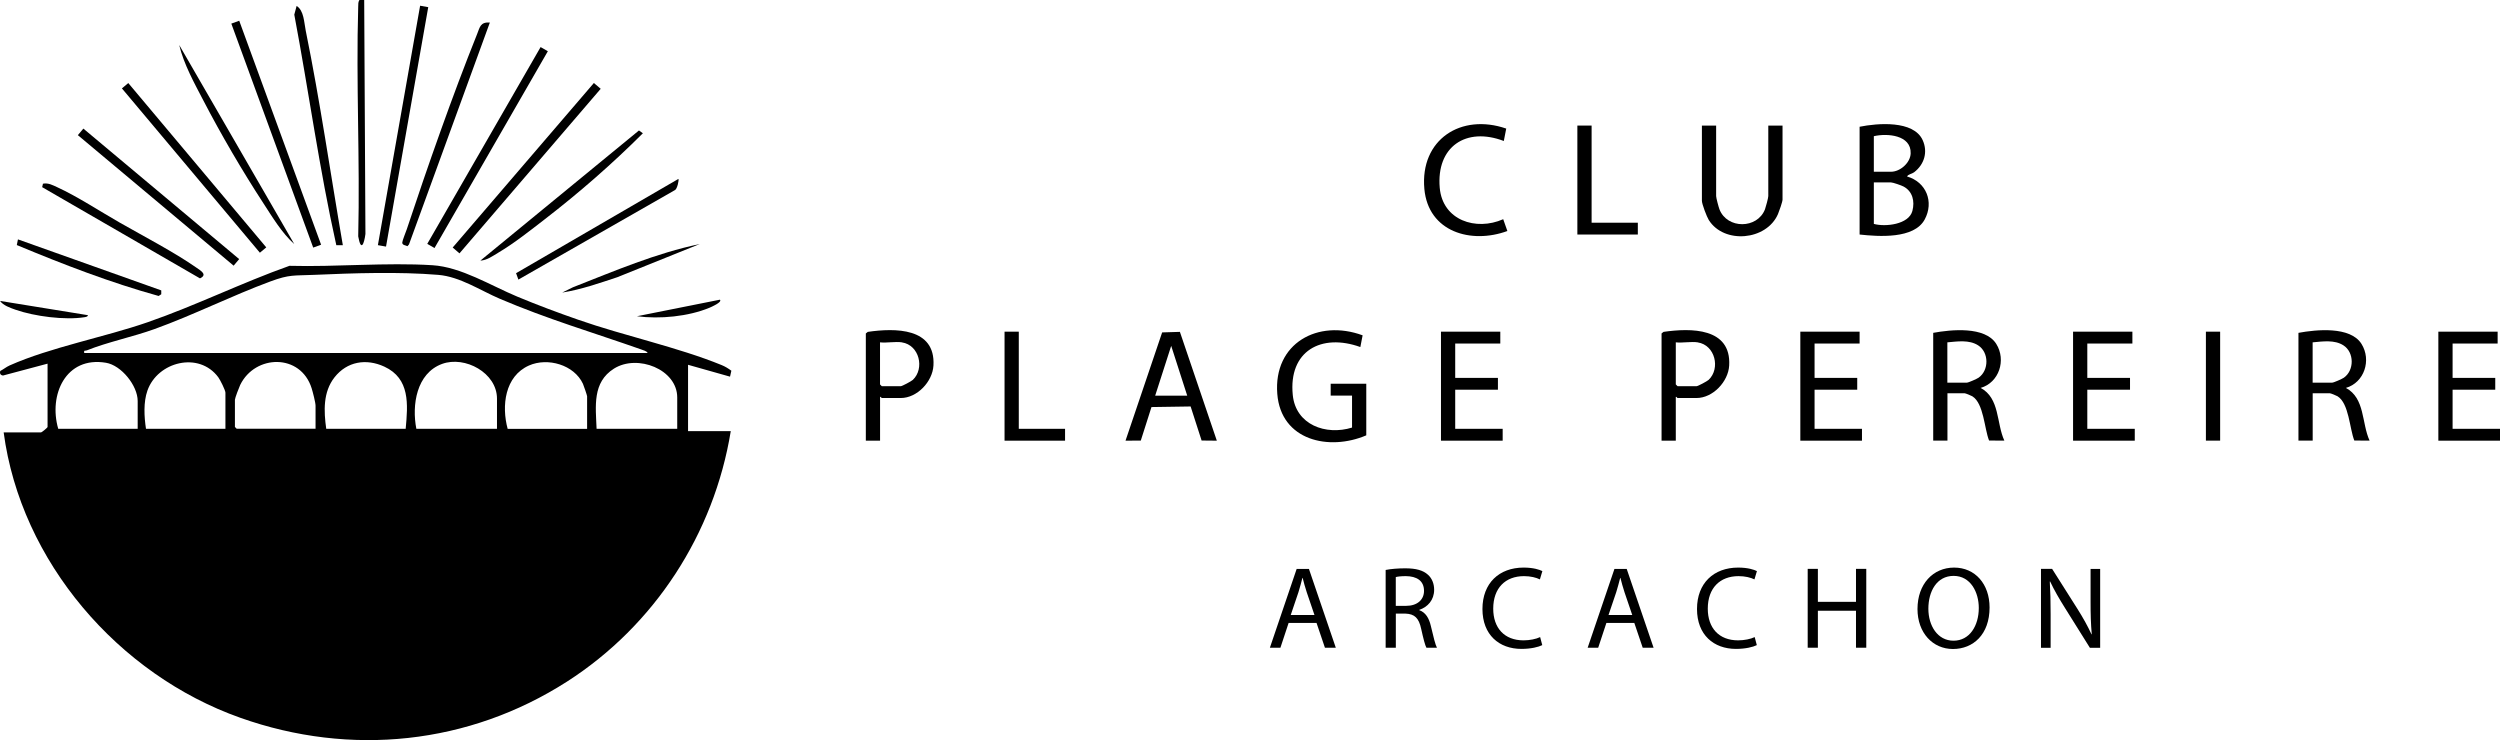 <?xml version="1.0" encoding="UTF-8"?>
<svg id="Calque_2" data-name="Calque 2" xmlns="http://www.w3.org/2000/svg" viewBox="0 0 505.7 149.72">
  <g id="Calque_1-2" data-name="Calque 1">
    <g>
      <g>
        <path d="M260.66,126.01l-1.66,5.02h-2.13l5.42-15.95h2.48l5.44,15.95h-2.2l-1.7-5.02h-5.65ZM265.89,124.4l-1.56-4.59c-.35-1.04-.59-1.99-.83-2.91h-.05c-.24.95-.5,1.92-.8,2.89l-1.56,4.61h4.8Z"/>
        <path d="M280.29,115.29c1.04-.21,2.53-.33,3.95-.33,2.2,0,3.62.4,4.61,1.3.8.71,1.25,1.8,1.25,3.03,0,2.11-1.32,3.5-3,4.07v.07c1.23.43,1.96,1.56,2.34,3.22.52,2.22.9,3.76,1.23,4.38h-2.13c-.26-.45-.62-1.82-1.06-3.81-.47-2.2-1.32-3.03-3.19-3.1h-1.94v6.91h-2.06v-15.73ZM282.34,122.55h2.11c2.2,0,3.6-1.21,3.6-3.03,0-2.06-1.49-2.96-3.67-2.98-.99,0-1.7.09-2.04.19v5.82Z"/>
        <path d="M311.96,130.5c-.76.38-2.27.76-4.21.76-4.5,0-7.88-2.84-7.88-8.07s3.38-8.38,8.33-8.38c1.99,0,3.24.43,3.79.71l-.5,1.68c-.78-.38-1.89-.66-3.22-.66-3.74,0-6.22,2.39-6.22,6.58,0,3.9,2.25,6.41,6.13,6.41,1.25,0,2.53-.26,3.36-.66l.43,1.63Z"/>
        <path d="M324.94,126.01l-1.66,5.02h-2.13l5.42-15.95h2.48l5.44,15.95h-2.2l-1.7-5.02h-5.65ZM330.17,124.4l-1.56-4.59c-.35-1.04-.59-1.99-.83-2.91h-.05c-.24.95-.5,1.92-.8,2.89l-1.56,4.61h4.8Z"/>
        <path d="M355.36,130.5c-.76.38-2.27.76-4.21.76-4.5,0-7.88-2.84-7.88-8.07s3.38-8.38,8.33-8.38c1.99,0,3.24.43,3.79.71l-.5,1.68c-.78-.38-1.89-.66-3.22-.66-3.74,0-6.22,2.39-6.22,6.58,0,3.9,2.25,6.41,6.13,6.41,1.25,0,2.53-.26,3.36-.66l.43,1.63Z"/>
        <path d="M367.72,115.07v6.67h7.71v-6.67h2.08v15.95h-2.08v-7.48h-7.71v7.48h-2.06v-15.95h2.06Z"/>
        <path d="M402.45,122.88c0,5.49-3.34,8.4-7.41,8.4s-7.17-3.26-7.17-8.09c0-5.06,3.15-8.38,7.41-8.38s7.17,3.34,7.17,8.07ZM390.07,123.14c0,3.41,1.85,6.46,5.09,6.46s5.11-3,5.11-6.63c0-3.17-1.66-6.48-5.09-6.48s-5.11,3.15-5.11,6.65Z"/>
        <path d="M412.85,131.02v-15.95h2.25l5.11,8.07c1.18,1.87,2.11,3.55,2.86,5.18l.05-.02c-.19-2.13-.24-4.07-.24-6.55v-6.67h1.94v15.95h-2.08l-5.06-8.09c-1.11-1.77-2.18-3.6-2.98-5.32l-.07.02c.12,2.01.17,3.93.17,6.58v6.81h-1.94Z"/>
      </g>
      <path d="M73.67,0l.25,47.33c-.27,2.06-.9,3.64-1.46.48.38-15.48-.46-31.03,0-46.51.01-.46-.02-.91.25-1.31h.96Z"/>
      <path d="M9.62,73.56l-9,2.4c-.54-.05-.73-.45-.56-.93.68-.34,1.16-.78,1.89-1.11,8.27-3.68,19.16-5.7,27.95-8.75,9.72-3.37,18.97-7.96,28.65-11.4,9.45.26,19.54-.71,28.93-.12,5.8.36,11.78,4.11,17.15,6.35,4.05,1.69,8.2,3.24,12.34,4.68,9.26,3.24,20.13,5.55,28.98,9.16.72.29,1.37.69,1.99,1.15l-.27,1.2-8.49-2.4v13.42h8.64c-3.39,20.77-15.44,39.32-33.12,50.66-19.86,12.73-43.8,15.23-66.07,7.33C23.95,136.47,4.21,113.6.74,87.46h7.56c.17,0,1.32-.97,1.32-1.08v-12.82ZM17.05,71.41h113.95c-.11-.38-.96-.6-1.31-.73-9.73-3.42-19.03-6.16-28.6-10.25-3.95-1.69-8.06-4.47-12.44-4.83-7.97-.66-17.16-.35-25.17,0-4.02.18-4.86-.12-8.76,1.32-7.86,2.9-15.53,6.78-23.46,9.64-4.4,1.59-9.48,2.62-13.69,4.31-.36.15-.65-.14-.53.54ZM100.53,86.74v-6.11c0-5.2-6.48-8.71-11.1-7.02-5.2,1.9-6.15,8.35-5.21,13.13h16.31ZM118.76,86.74v-6.59c0-.16-.7-2.21-.84-2.51-1.78-3.85-7.13-5.38-10.91-3.71-4.91,2.17-5.58,8.18-4.32,12.82h16.07ZM27.85,86.74v-5.63c0-3.1-3.3-7.21-6.41-7.73-8.15-1.37-11.65,6.5-9.66,13.36h16.07ZM45.6,86.74v-7.31c0-.49-1.08-2.63-1.44-3.11-3.9-5.29-12.28-3.17-14.34,2.69-.83,2.36-.66,5.3-.29,7.73h16.07ZM63.83,86.74v-4.67c0-.64-.56-2.8-.79-3.53-2.23-7.09-11.43-6.86-14.45-.68-.22.45-1.07,2.68-1.07,3v5.51l.36.36h15.95ZM82.06,86.74c.46-4.94.91-10.17-4.32-12.58-3.68-1.69-7.54-1.05-10.07,2.16-2.35,2.99-2.18,6.83-1.68,10.42h16.07ZM120.68,86.74h16.31v-6.35c0-5.67-8.03-8.82-12.79-5.83-4.42,2.78-3.7,7.64-3.52,12.18Z"/>
      <path d="M69.35,49.6h-1.32c-3.44-15.41-5.57-31.11-8.5-46.64l.47-1.76c1.48.91,1.51,3.35,1.84,4.99,2.93,14.38,5.01,28.96,7.51,43.41Z"/>
      <rect x="56.93" y="24.68" width="49.18" height="1.67" transform="translate(42.25 101.37) rotate(-80)"/>
      <rect x="55.02" y="3.02" width="1.7" height="48.24" transform="translate(-5.92 20.83) rotate(-20.08)"/>
      <path d="M99.09,4.55l-16.36,44.89-.31.36c-.34-.19-1.09-.19-1.05-.75.03-.43.72-2.09.92-2.69,4.26-12.84,9.2-26.94,14.22-39.47.57-1.43.65-2.45,2.58-2.34Z"/>
      <rect x="75.65" y="29" width="45.94" height="1.69" transform="translate(23.54 100.41) rotate(-60.06)"/>
      <polygon points="25.95 16.8 53.86 50.04 52.57 51.12 24.66 17.88 25.95 16.8"/>
      <polygon points="120.13 16.79 121.51 17.96 92.94 51.25 91.57 50.07 120.13 16.79"/>
      <path d="M97.18,52.71l32.07-26.32.79.57c-6.2,6.19-12.86,12-19.8,17.36-2.95,2.28-6.29,4.93-9.49,6.82-1.11.66-2.23,1.5-3.58,1.58Z"/>
      <polygon points="16.86 26.01 48.38 52.41 47.26 53.74 15.75 27.34 16.86 26.01"/>
      <g>
        <polygon points="505.7 89.14 493.23 89.14 493.23 67.09 505.22 67.09 505.22 69.49 496.11 69.49 496.11 76.44 504.74 76.44 504.74 78.83 496.11 78.83 496.11 86.74 505.7 86.74 505.7 89.14"/>
        <path d="M376.16,25.64c3.61-.73,10.92-1.35,12.76,2.71,1.09,2.41.32,4.93-1.74,6.5-.45.34-1.2.39-1.42.85,3.87,1.11,5.5,5.14,3.56,8.71-2.16,3.97-9.32,3.45-13.16,3.03v-21.81ZM379.04,34.74h3.48c1.84,0,3.91-1.8,3.97-3.72.12-3.72-4.75-4.1-7.45-3.47v7.19ZM379.04,45.29c2.3.65,7.08.13,7.8-2.63.51-1.94.05-3.95-1.79-4.93-.42-.23-2.16-.83-2.53-.83h-3.48v8.39Z"/>
        <path d="M464.92,67.33c3.61-.67,10.5-1.37,12.76,2.23,2.06,3.28.58,7.83-3.16,8.91,3.9,2.06,3.17,7.12,4.8,10.66l-3.09-.02c-.96-2.4-1.07-7.51-3.39-8.95-.24-.15-1.38-.61-1.55-.61h-3.48v9.58h-2.88v-21.81ZM467.8,77.4h3.96c.31,0,2.02-.76,2.36-1,2.13-1.5,2.12-5.12-.09-6.54-1.82-1.17-4.21-.79-6.23-.61v8.15Z"/>
        <path d="M391.04,67.33c3.61-.67,10.5-1.37,12.76,2.23,2.06,3.28.58,7.83-3.16,8.91,3.9,2.06,3.17,7.12,4.8,10.66l-3.09-.02c-.96-2.4-1.07-7.51-3.39-8.95-.24-.15-1.38-.61-1.55-.61h-3.48v9.58h-2.88v-21.81ZM393.91,77.4h3.96c.31,0,2.02-.76,2.36-1,2.13-1.5,2.12-5.12-.09-6.54-1.82-1.17-4.21-.79-6.23-.61v8.15Z"/>
        <path d="M276.37,88.06c-7.53,3.22-17.26,1.06-18-8.38-.81-10.26,8.23-15.18,17.26-11.85l-.46,2.37c-7.9-2.84-14.56.79-13.67,9.7.6,6.05,6.7,8.23,11.99,6.59v-6.47h-4.32v-2.4h7.2v10.42Z"/>
        <path d="M347.14,25.4v14.26c0,.36.5,2.24.67,2.68,1.57,4.03,7.66,3.99,9.21,0,.17-.44.67-2.32.67-2.68v-14.26h2.88v14.98c0,.43-.69,2.39-.92,2.92-2.32,5.37-10.92,6.12-14,1.2-.4-.64-1.39-3.23-1.39-3.88v-15.22h2.88Z"/>
        <path d="M238.67,67.13l7.47,22.01-3.08-.03-2.22-6.89-7.92.12-2.16,6.78-3.09.02,7.41-21.9,3.59-.11ZM240.15,80.03l-3.24-10.07-3.24,10.07h6.48Z"/>
        <path d="M178.02,80.27v8.87h-2.88v-21.69l.4-.32c5.52-.8,13.71-.88,13.28,6.8-.18,3.27-3.3,6.58-6.61,6.58h-3.84c-.07,0-.18-.3-.36-.24ZM182.45,69.25c-1.32-.2-3.07.15-4.44,0v8.51l.36.36h3.84c.27,0,2.15-1.01,2.44-1.28,2.43-2.3,1.32-7.04-2.2-7.58Z"/>
        <path d="M338.98,80.27v8.87h-2.88v-21.69l.4-.32c5.52-.8,13.71-.88,13.28,6.8-.18,3.27-3.3,6.58-6.61,6.58h-3.84c-.07,0-.18-.3-.36-.24ZM343.42,69.25c-1.32-.2-3.07.15-4.44,0v8.51l.36.36h3.84c.27,0,2.15-1.01,2.44-1.28,2.43-2.3,1.32-7.04-2.2-7.58Z"/>
        <polygon points="303.48 67.09 303.48 69.49 294.36 69.49 294.36 76.44 303 76.44 303 78.83 294.36 78.83 294.36 86.74 303.96 86.74 303.96 89.14 291.48 89.14 291.48 67.09 303.48 67.09"/>
        <polygon points="376.16 67.09 376.16 69.49 367.05 69.49 367.05 76.44 375.68 76.44 375.68 78.83 367.05 78.83 367.05 86.74 376.64 86.74 376.64 89.14 364.17 89.14 364.17 67.09 376.16 67.09"/>
        <polygon points="431.34 67.09 431.34 69.49 422.22 69.49 422.22 76.44 430.86 76.44 430.86 78.83 422.22 78.83 422.22 86.74 431.82 86.74 431.82 89.14 419.34 89.14 419.34 67.09 431.34 67.09"/>
        <path d="M304.19,28.52c-7.63-2.91-13.69,1.14-12.96,9.47.58,6.58,7.33,8.79,12.84,6.35l.84,2.39c-7.32,2.69-16,.2-16.79-8.51-.91-10.01,7.44-15.36,16.56-12.21l-.49,2.51Z"/>
        <polygon points="321.95 25.4 321.95 45.05 331.3 45.05 331.3 47.44 319.07 47.44 319.07 25.4 321.95 25.4"/>
        <polygon points="206.08 67.09 206.08 86.74 215.44 86.74 215.44 89.14 203.2 89.14 203.2 67.09 206.08 67.09"/>
        <rect x="446.21" y="67.09" width="2.88" height="22.04"/>
      </g>
      <path d="M59.51,49.36c-2.51-2.26-4.39-5.42-6.24-8.26-4.25-6.52-8.52-13.83-12.11-20.73-1.85-3.56-3.99-7.39-4.91-11.27l23.26,40.25Z"/>
      <path d="M104.86,56.55l-.47-1.29,32.84-19.07c.15.19-.24,2.09-.72,2.27l-31.66,18.1Z"/>
      <path d="M8.68,37.16c1.09-.22,2,.3,2.94.73,3.98,1.82,8.65,4.88,12.55,7.11,4.88,2.79,11.05,5.99,15.56,9.14.88.61,2.32,1.43.72,2.17l-31.92-18.45.16-.7Z"/>
      <path d="M32.62,58.73v.79s-.53.35-.53.35c-9.8-2.72-19.33-6.4-28.69-10.3l.23-1.15,28.99,10.32Z"/>
      <path d="M141.55,49.36l-16.67,6.71c-3.66,1.21-7.33,2.5-11.16,3.11l2.17-1.07c8.4-3.29,16.78-6.89,25.66-8.75Z"/>
      <path d="M17.77,63.74c.06.31-.44.38-.66.42-3.95.64-10.16-.17-13.97-1.51-1.04-.37-2.5-.86-3.13-1.78l17.75,2.88Z"/>
      <path d="M145.63,60.62c.52.51-1.84,1.51-2.09,1.62-4.32,1.8-10.1,2.34-14.7,1.73l16.79-3.35Z"/>
    </g>
  </g>
</svg>